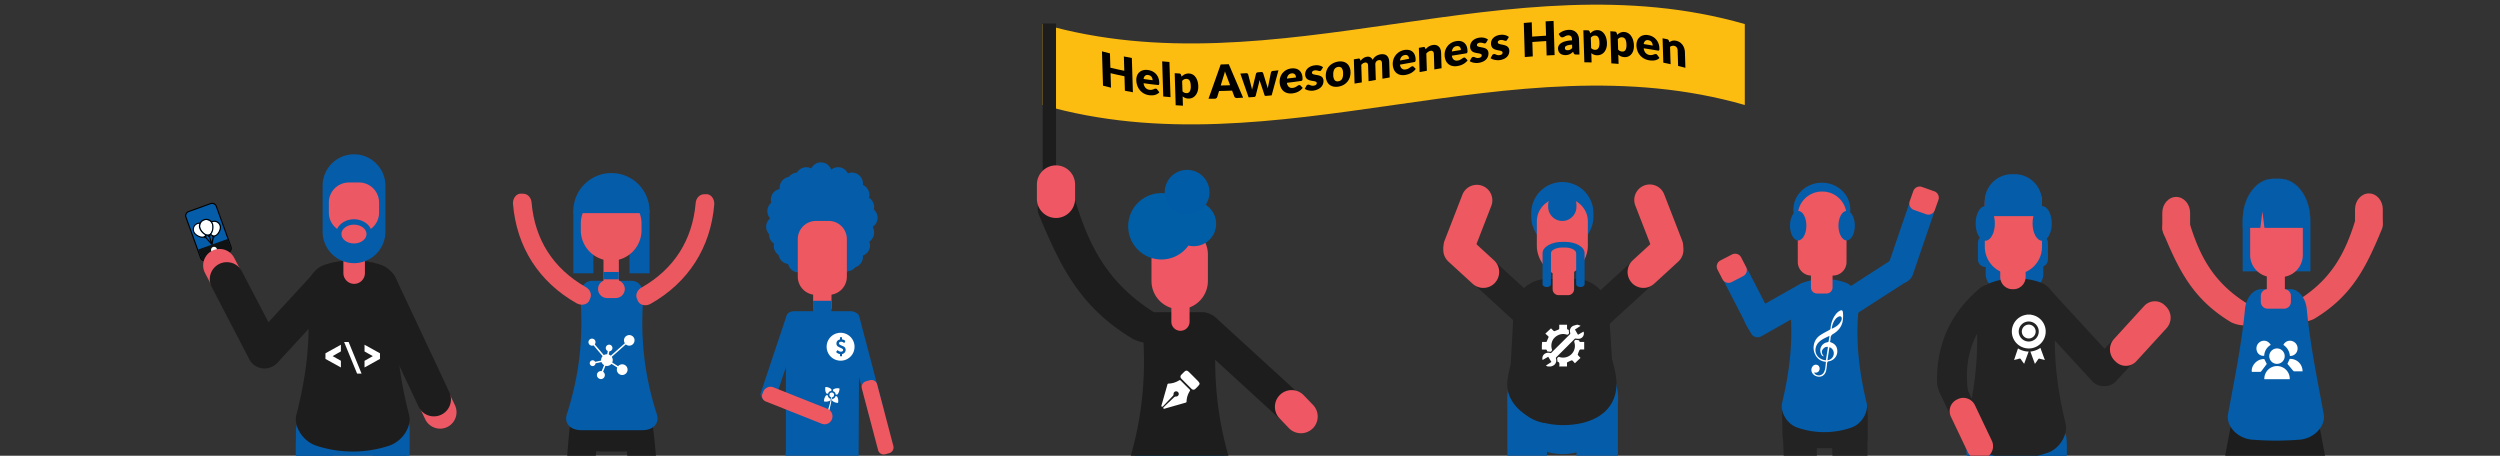 <svg id="Layer_1" data-name="Layer 1" xmlns="http://www.w3.org/2000/svg" viewBox="0 0 1920 350"><rect x="0" y="0" width="1920" height="350" fill="#333333" stroke="none"/><defs><style>.cls-1{fill:#ee5860;}.cls-2{fill:#055ca8;}.cls-3{fill:#fff;}.cls-4{fill:#ed5865;}.cls-5{fill:#1d1d1d;}.cls-6{fill:#0f1314;}.cls-7{fill:#ec5860;}.cls-8{fill:#232323;}.cls-9{fill:#ee5864;}.cls-10{fill:#fdbd10;}.cls-11{fill:#005ea6;}.cls-12{fill:#ef5764;}.cls-13{fill:#005ca7;}</style></defs><title>careers_banner_holding_flag-02</title><path class="cls-1" d="M633.45,241.16h-3.82a5.22,5.22,0,0,1-5.14-5.26V208.45a5.21,5.21,0,0,1,5.14-5.26h3.82a5.21,5.21,0,0,1,5.13,5.26V235.9a5.21,5.21,0,0,1-5.13,5.26"/><path class="cls-2" d="M659.93,246.1c0-3.89-2.81-7.08-6.26-7.08H609.82c-3.45,0-6.27,3.19-6.27,7.08V346.37L599.93,383c0,3.89,6.44,6.44,9.89,6.44h43.33c3.44,0,10.26-3.18,10.26-7.07l-4-33.17"/><path class="cls-2" d="M667.27,170.64c0,20.78-16.44,37.63-36.72,37.63s-36.73-16.85-36.73-37.63S610.26,133,630.55,133s36.72,16.85,36.72,37.63"/><path class="cls-2" d="M627.62,136.94a8.34,8.34,0,1,1-8.34-8.54,8.45,8.45,0,0,1,8.34,8.54"/><path class="cls-2" d="M615.45,144.32a8.34,8.34,0,1,1-8.34-8.54,8.45,8.45,0,0,1,8.34,8.54"/><path class="cls-2" d="M608.69,153.56a8.34,8.34,0,1,1-8.33-8.54,8.44,8.44,0,0,1,8.33,8.54"/><path class="cls-2" d="M606,162.33a8.34,8.34,0,1,1-8.34-8.54,8.44,8.44,0,0,1,8.34,8.54"/><path class="cls-2" d="M605.09,174.33a8.34,8.34,0,1,1-8.34-8.54,8.45,8.45,0,0,1,8.34,8.54"/><path class="cls-2" d="M607.34,180.34A8.34,8.34,0,1,1,599,171.8a8.44,8.44,0,0,1,8.34,8.54"/><path class="cls-2" d="M610.94,189.11a8.34,8.34,0,1,1-8.33-8.54,8.44,8.44,0,0,1,8.33,8.54"/><path class="cls-2" d="M614.55,194.65a8.34,8.34,0,1,1-8.34-8.54,8.44,8.44,0,0,1,8.34,8.54"/><path class="cls-2" d="M621.76,201.11a8.34,8.34,0,1,1-8.34-8.54,8.44,8.44,0,0,1,8.34,8.54"/><path class="cls-2" d="M634.38,205.73a8.34,8.34,0,1,1-8.34-8.54,8.44,8.44,0,0,1,8.34,8.54"/><path class="cls-2" d="M642,205.73a8.34,8.34,0,1,1-8.34-8.54,8.44,8.44,0,0,1,8.34,8.54"/><path class="cls-2" d="M651.5,205.73a8.34,8.34,0,1,1-8.34-8.54,8.44,8.44,0,0,1,8.34,8.54"/><path class="cls-2" d="M658.71,200.19a8.34,8.34,0,1,1-8.34-8.54,8.44,8.44,0,0,1,8.34,8.54"/><path class="cls-2" d="M662.76,197.42a8.34,8.34,0,1,1-8.33-8.54,8.44,8.44,0,0,1,8.33,8.54"/><path class="cls-2" d="M668.17,188.65a8.34,8.34,0,1,1-8.33-8.54,8.44,8.44,0,0,1,8.33,8.54"/><path class="cls-2" d="M671.25,177.3a8.52,8.52,0,0,1-7.1,9.65,8.38,8.38,0,0,1-9.42-7.28,8.51,8.51,0,0,1,7.1-9.64,8.38,8.38,0,0,1,9.42,7.27"/><path class="cls-2" d="M674,167.41a8.34,8.34,0,1,1-8.34-8.54,8.44,8.44,0,0,1,8.34,8.54"/><path class="cls-2" d="M671.33,159.1a8.34,8.34,0,1,1-8.34-8.54,8.44,8.44,0,0,1,8.34,8.54"/><path class="cls-2" d="M667.72,149.86a8.34,8.34,0,1,1-8.34-8.54,8.45,8.45,0,0,1,8.34,8.54"/><path class="cls-2" d="M662.76,141.09a8.34,8.34,0,1,1-8.33-8.54,8.44,8.44,0,0,1,8.33,8.54"/><path class="cls-2" d="M652,136.94a8.34,8.34,0,1,1-8.34-8.54,8.44,8.44,0,0,1,8.34,8.54"/><path class="cls-2" d="M638.88,133.24a8.34,8.34,0,1,1-8.33-8.54,8.44,8.44,0,0,1,8.33,8.54"/><path class="cls-2" d="M620.86,141.09a8.34,8.34,0,1,1-8.34-8.54,8.44,8.44,0,0,1,8.34,8.54"/><path class="cls-1" d="M636.65,226.45H626.43a14,14,0,0,1-13.74-14.07V183.74a14,14,0,0,1,13.74-14.07h10.22a13.94,13.94,0,0,1,13.73,14.07v28.64a13.94,13.94,0,0,1-13.73,14.07"/><path class="cls-2" d="M624.7,231h13.56a.27.27,0,0,1,.27.27V250a.28.28,0,0,1-.27.28H624.7a.27.27,0,0,1-.26-.28V231.27a.26.26,0,0,1,.26-.27"/><path class="cls-2" d="M675.81,320.62l-3.15.87a4.37,4.37,0,0,1-5.36-3.16l-18.94-71.9a4.51,4.51,0,0,1,3.08-5.5l3.14-.87a4.38,4.38,0,0,1,5.37,3.16l18.94,71.91a4.5,4.5,0,0,1-3.08,5.49"/><path class="cls-1" d="M665,292.85l3.19-.88a4.44,4.44,0,0,1,5.44,3.2l12.45,47.26A4.57,4.57,0,0,1,683,348l-3.18.88a4.45,4.45,0,0,1-5.45-3.21l-12.45-47.25a4.58,4.58,0,0,1,3.13-5.58"/><path class="cls-2" d="M590.15,308.28l-3.08-1.08a4.52,4.52,0,0,1-2.72-5.69l19.73-59.06a4.37,4.37,0,0,1,5.56-2.79l3.08,1.08a4.53,4.53,0,0,1,2.72,5.7l-19.73,59.05a4.37,4.37,0,0,1-5.56,2.79"/><path class="cls-3" d="M645.84,277a10.71,10.71,0,1,1,10.44-10.7A10.61,10.61,0,0,1,645.84,277m.83-16.34c0-.45,0-.88,0-1.31s-.06-.38-.37-.38h-.81c-.29,0-.36.07-.36.37s0,.77,0,1.16a.2.2,0,0,1-.19.25,3.33,3.33,0,0,0-.63.21,3,3,0,0,0-1.92,2.6,2.76,2.76,0,0,0,1.46,2.75c.62.36,1.29.63,1.94.95a8.67,8.67,0,0,1,1.21.63,1.12,1.12,0,0,1-.06,1.91,1.84,1.84,0,0,1-1.23.29,3.81,3.81,0,0,1-2.21-1c-.25-.21-.33-.2-.53.07l-.58.79c-.26.37-.26.44.07.74a5,5,0,0,0,2.45,1.21c.19,0,.23.12.22.29,0,.34,0,.68,0,1s0,.42.41.43h.71c.37,0,.42-.05.43-.43v-1.26l.36-.09a3.24,3.24,0,0,0,2.37-3.77,2.77,2.77,0,0,0-1.57-2c-.6-.31-1.24-.54-1.85-.83a6.55,6.55,0,0,1-1.23-.71,1.06,1.06,0,0,1,.12-1.76,1.93,1.93,0,0,1,1.34-.3,3.44,3.44,0,0,1,1.88.82c.22.18.34.15.48-.1l.49-.92c.2-.38.19-.43-.16-.71a4.52,4.52,0,0,0-2.24-.93"/><path class="cls-3" d="M641.72,302.91c.19,0,.39.07.58.12a.85.85,0,0,0,1-.28,6.94,6.94,0,0,0,1.44-4.39,6.28,6.28,0,0,0-4.62.61.78.78,0,0,0-.38.83c0,.21,0,.43,0,.65a2.34,2.34,0,0,1,1.43.87A2.43,2.43,0,0,1,641.72,302.91Z"/><path class="cls-3" d="M635.85,303.71a5.41,5.41,0,0,1-.58-.12.85.85,0,0,0-1,.28,6.88,6.88,0,0,0-1.44,4.39,6.2,6.2,0,0,0,4.61-.61.8.8,0,0,0,.39-.83c0-.21,0-.43,0-.64a2.42,2.42,0,0,1-1.44-.88A2.48,2.48,0,0,1,635.85,303.71Z"/><path class="cls-3" d="M643,304.7a.78.78,0,0,0-.81-.39h-.63a2.47,2.47,0,0,1-.85,1.47,2.37,2.37,0,0,1-1.56.55,3.86,3.86,0,0,1-.12.59.91.91,0,0,0,.28,1,6.51,6.51,0,0,0,4.28,1.47A6.65,6.65,0,0,0,643,304.7Z"/><path class="cls-3" d="M638.39,300.3a5.6,5.6,0,0,1,.12-.59.89.89,0,0,0-.27-1,6.51,6.51,0,0,0-4.29-1.48,6.71,6.71,0,0,0,.59,4.73.77.77,0,0,0,.81.39H636a2.4,2.4,0,0,1,.85-1.47A2.34,2.34,0,0,1,638.39,300.3Z"/><ellipse class="cls-3" cx="638.78" cy="303.31" rx="1.81" ry="1.85"/><path class="cls-3" d="M632.92,325.2l-1.28-.29c4-8.24,5.41-12.38,6.9-20.71l.52.27C637.87,312.8,636.65,317,632.92,325.2Z"/><path class="cls-1" d="M585.55,302.48l.59-1.55a6,6,0,0,1,7.76-3.5L635.53,314a6.21,6.21,0,0,1,3.41,7.95h0a6,6,0,0,1-7.76,3.5L588,308.28a4.53,4.53,0,0,1-2.49-5.8"/><path class="cls-4" d="M343.39,328h0a12.65,12.65,0,0,0,6-16.82L337.42,286a12.63,12.63,0,0,0-22.8,10.85L326.57,322a12.67,12.67,0,0,0,16.82,6"/><path class="cls-5" d="M194.93,279h0a13.11,13.11,0,0,0,18.48-.77L261,226.53a13.08,13.08,0,1,0-19.25-17.71L194.16,260.5a13.12,13.12,0,0,0,.77,18.49"/><path class="cls-2" d="M161,199.15l11.77-4.25a6.16,6.16,0,0,0,3.69-7.86l-9.4-26c-1.82-4.55-3-5.72-7.86-3.69l-14.43,5.22a3.32,3.32,0,0,0-2,4.23l10.36,28.68a6.15,6.15,0,0,0,7.86,3.69"/><path d="M155.65,200.33a3.76,3.76,0,0,1-2-2.16L142.42,167a3.78,3.78,0,0,1,.14-2.93,3.84,3.84,0,0,1,2.17-2l16.89-6.1a3.84,3.84,0,0,1,4.91,2.31l11.26,31.14a3.84,3.84,0,0,1-2.31,4.91l-16.9,6.11a3.87,3.87,0,0,1-1.3.23,3.78,3.78,0,0,1-1.63-.38m6.26-43.52-16.9,6.1a3,3,0,0,0-1.79,3.83l11.25,31.14a3,3,0,0,0,3.82,1.79l16.9-6.1a3,3,0,0,0,1.69-1.54,3,3,0,0,0,.1-2.28L165.73,158.6a3,3,0,0,0-3.82-1.79"/><path class="cls-3" d="M156,178.3a7.42,7.42,0,0,0,2,1.48l.38.14.42.16a2.88,2.88,0,0,0,1.34.06,2.32,2.32,0,0,0,1.1-.54,4.39,4.39,0,0,0,1-1.31,8,8,0,0,0,.78-2.57,8.81,8.81,0,0,0,0-2.46c-.05-.33-.13-.67-.19-1,0,0,0,0,0,0a5,5,0,0,0-.69-1.37s-.1-.08-.13-.14a3.12,3.12,0,0,0-.91-.9,4.53,4.53,0,0,0-2-.82,4.91,4.91,0,0,0-1.53,0,4.67,4.67,0,0,0-1.08.34,4.58,4.58,0,0,0-1.9,1.56,4.51,4.51,0,0,0-.83,2.15,4.44,4.44,0,0,0,0,1.36,5.47,5.47,0,0,0,.65,1.74A9.24,9.24,0,0,0,156,178.3"/><path d="M158.18,181.34l.6.35-.41.38,3.23,3.58c-.39-1.27-.79-2.53-1.2-3.81l-.66.21c0-.31,0-.61,0-.92a4.18,4.18,0,0,1-1.31-.17c-.09.12-.17.25-.26.38m-6.5-.89a8.3,8.3,0,0,0,2.15,1,5.15,5.15,0,0,0,1.87.23,2.35,2.35,0,0,0,1.42-.57c.08-.07.15-.16.23-.24s.13-.18.19-.26c-.15-.1-.3-.18-.43-.25a8.43,8.43,0,0,1-1.65-1.25,10.58,10.58,0,0,1-1.32-1.51,9,9,0,0,1-.84-1.44,6.58,6.58,0,0,1-.42-1.2,5.23,5.23,0,0,1-.11-1.93A5.12,5.12,0,0,1,153,172s0,0,0-.07l-.4,0a5.09,5.09,0,0,0-.85.23,4.6,4.6,0,0,0-1.24.73,4.22,4.22,0,0,0-1.18,1.56,4.37,4.37,0,0,0-.35,2.26,4.49,4.49,0,0,0,.32,1.18,4.31,4.31,0,0,0,.79,1.23,7.65,7.65,0,0,0,1.58,1.31m16.35-3a7.78,7.78,0,0,0,.67-2.2,4.24,4.24,0,0,0-1.79-4.07,4.13,4.13,0,0,0-2.9-.71,3.82,3.82,0,0,0-.92.21l.26.48a5,5,0,0,1,.45,1.24,8.29,8.29,0,0,1,.21,2.27,10.08,10.08,0,0,1-.59,3.22,6.75,6.75,0,0,1-1,1.8s0,.06,0,.09a3.55,3.55,0,0,0,1.13.79,2.16,2.16,0,0,0,1.6,0,4.27,4.27,0,0,0,1.65-1.22,8.2,8.2,0,0,0,1.23-1.93m-6.38,3c-.07.06-.15.1-.21.16l.53.74-.67.2c.44,1.39.87,2.79,1.31,4.16.22-1.18.44-2.35.66-3.54l-.51-.07.33-.7a4.46,4.46,0,0,1-1.33-.94s-.07,0-.11,0M156,178.3a7.37,7.37,0,0,0,2,1.48c.12.06.26.09.37.14l.42.16a3.07,3.07,0,0,0,1.35.07,2.44,2.44,0,0,0,1.1-.55,4.23,4.23,0,0,0,1-1.31,8,8,0,0,0,.78-2.57,9.21,9.21,0,0,0,0-2.46c-.05-.33-.13-.67-.19-1a0,0,0,0,1,0,0,5.68,5.68,0,0,0-.69-1.37.62.62,0,0,1-.14-.14,3.12,3.12,0,0,0-.91-.9,4.49,4.49,0,0,0-2-.82,4.91,4.91,0,0,0-1.53,0,4.67,4.67,0,0,0-1.08.34,4.58,4.58,0,0,0-1.9,1.56,4.73,4.73,0,0,0-.8,3.51,5.26,5.26,0,0,0,.66,1.74A8.44,8.44,0,0,0,156,178.3m8.79,3.38c0,.23.09.46.14.7l-.69-.09s0,.05,0,.09c-.21,1.07-.42,2.14-.61,3.23a11.93,11.93,0,0,0-.23,2.07,2.78,2.78,0,0,0,0,.58.48.48,0,0,1-.31.58.5.5,0,0,1-.6-.32.84.84,0,0,0-.11-.3,6.67,6.67,0,0,0-.79-1.1c-.84-1-1.73-2-2.62-3l-1-1.15-.27-.29-.49.44c-.1-.25-.2-.47-.3-.7,0-.05,0-.07-.09-.05a3.21,3.21,0,0,1-1,.23,5.5,5.5,0,0,1-2-.2,9.07,9.07,0,0,1-2.56-1.14,8.1,8.1,0,0,1-1.88-1.57,5.41,5.41,0,0,1-1.25-2.59,5.12,5.12,0,0,1,0-1.61,5.12,5.12,0,0,1,1.81-3.31,5.15,5.15,0,0,1,3.45-1.22.13.13,0,0,0,.12-.07,5.63,5.63,0,0,1,2.74-2.43,5.77,5.77,0,0,1,1.23-.35,5.5,5.5,0,0,1,1.94,0,5.76,5.76,0,0,1,2.11.87,5.35,5.35,0,0,1,1,.86.09.09,0,0,0,.11,0l.16-.07a5.18,5.18,0,0,1,6.69,3.27,4.75,4.75,0,0,1,.23,1.8,7.92,7.92,0,0,1-.65,2.67,8.88,8.88,0,0,1-1.15,2,5.75,5.75,0,0,1-2,1.73,3.47,3.47,0,0,1-.78.29l-.34.07"/><path class="cls-3" d="M163.09,170.7c.09.17.18.32.26.49a5.36,5.36,0,0,1,.46,1.23,9.15,9.15,0,0,1,.21,2.27,9.88,9.88,0,0,1-.61,3.22,6.23,6.23,0,0,1-1,1.8s0,.06,0,.09a3.55,3.55,0,0,0,1.13.79,2.11,2.11,0,0,0,1.6,0,4.15,4.15,0,0,0,1.65-1.21,7.81,7.81,0,0,0,1.23-1.93,8,8,0,0,0,.67-2.2,4,4,0,0,0-.06-1.5,4.12,4.12,0,0,0-1.73-2.57,4.17,4.17,0,0,0-2.89-.72,5,5,0,0,0-.93.22"/><path class="cls-3" d="M157.54,180.61l-.44-.24a8.67,8.67,0,0,1-1.64-1.25,10.43,10.43,0,0,1-1.31-1.51,9.08,9.08,0,0,1-.85-1.44,5.9,5.9,0,0,1-.42-1.2,5.38,5.38,0,0,1,.12-3l0-.06-.41,0a5.36,5.36,0,0,0-.85.23,4.71,4.71,0,0,0-1.24.73,4.36,4.36,0,0,0-1.18,1.55,4.42,4.42,0,0,0-.35,2.27,4.4,4.4,0,0,0,1.11,2.41,7.92,7.92,0,0,0,1.57,1.31,8.68,8.68,0,0,0,2.16,1,4.93,4.93,0,0,0,1.87.22,2.36,2.36,0,0,0,1.42-.56,1.84,1.84,0,0,0,.23-.25c.07-.08.12-.17.19-.26"/><path class="cls-6" d="M154.61,198.61A2.25,2.25,0,0,0,157.5,200l18.56-6.7a2.2,2.2,0,0,0,1.32-2.81l-2.54-7-22.76,8.21Z"/><path class="cls-3" d="M162.13,191.49a2.28,2.28,0,1,0,2.61-1.9,2.29,2.29,0,0,0-2.61,1.9"/><path class="cls-2" d="M298.27,318.15h9.33c3.84,0,7,4.65,7,10.33v168c0,5.69-3.15,10.33-7,10.33h-9.33c-3.85,0-7-4.64-7-10.33l-5.6-167.32c0-5.68,8.75-11,12.6-11"/><path class="cls-2" d="M243.61,320.32h-9.33c-3.85,0-7,4.65-7,10.33v168c0,5.68,3.15,10.33,7,10.33h9.33c3.84,0,7-4.65,7-10.33l5.6-167.33c0-5.68-8.75-11-12.59-11"/><path class="cls-2" d="M246.25,367.73h41.41a26.94,26.94,0,0,0,0-53.87H254.11a27,27,0,0,0-26.93,26.94v7.85a19.13,19.13,0,0,0,19.07,19.08"/><path class="cls-5" d="M286.31,206.79h0a13.12,13.12,0,0,0-6.28,17.4l41.38,88.06a13.08,13.08,0,1,0,23.68-11.12l-41.37-88.06a13.11,13.11,0,0,0-17.41-6.28"/><path class="cls-4" d="M187.34,239.7h0a12.68,12.68,0,0,0,5.36-17L179.85,198a12.62,12.62,0,0,0-22.39,11.67l12.85,24.66a12.68,12.68,0,0,0,17,5.36"/><path class="cls-5" d="M243.23,342.4a89.53,89.53,0,0,0,55.32,0c11.23-3.61,18-15.74,15.56-24-7.91-30.83-11.65-61.17-7.78-92.86,1-8.27-4.89-19.25-13.71-22.09-12.79-4.63-30.67-4.63-43.46,0-8.83,2.84-14.72,13.82-13.72,22.09,3.88,31.69.13,62-7.78,92.86-2.39,8.27,4.34,20.4,15.57,24"/><path class="cls-4" d="M272,218h0a8.28,8.28,0,0,0,8.26-8.26v-9.27a8.52,8.52,0,0,0-7.2-8.57,8.3,8.3,0,0,0-9.33,8.2v9.64A8.29,8.29,0,0,0,272,218"/><path class="cls-2" d="M271.84,202.12h0A24.18,24.18,0,0,0,296,178V143.12a24.12,24.12,0,1,0-48.23,0V178a24.18,24.18,0,0,0,24.11,24.11"/><path class="cls-4" d="M267.89,178.71h7.91a15.36,15.36,0,0,0,15.32-15.32v-7.91a15.37,15.37,0,0,0-15.32-15.33h-7.91a15.38,15.38,0,0,0-15.33,15.33v7.91a15.37,15.37,0,0,0,15.33,15.32"/><path class="cls-4" d="M260.14,179.75c0,5.13,5.24,9.29,11.71,9.29s11.7-4.16,11.7-9.29-5.24-9.3-11.7-9.3-11.71,4.16-11.71,9.3"/><path class="cls-2" d="M258.07,179.75c0-6.27,6.18-11.37,13.77-11.37s13.77,5.1,13.77,11.37-6.17,11.36-13.77,11.36-13.77-5.1-13.77-11.36m4.13,0c0,4,4.33,7.23,9.64,7.23s9.64-3.25,9.64-7.23-4.32-7.23-9.64-7.23-9.64,3.24-9.64,7.23"/><path class="cls-5" d="M209.13,281.51h0a13.11,13.11,0,0,0,5.56-17.64l-29-55.71a13.09,13.09,0,0,0-23.21,12.1l29,55.7a13.11,13.11,0,0,0,17.64,5.55"/><polygon class="cls-3" points="291.82 271.32 291.82 275.63 279.96 282.21 279.96 277.11 286.35 273.5 279.96 269.92 279.96 264.76 291.82 271.32"/><polygon class="cls-3" points="277.69 286.93 274.25 286.93 264.28 262.66 267.74 262.66 277.69 286.93"/><polygon class="cls-3" points="249.95 275.66 249.95 271.32 261.81 264.76 261.81 269.87 255.45 273.48 261.81 277.06 261.81 282.21 249.95 275.66"/><path class="cls-5" d="M461.15,301H479a22.9,22.9,0,0,1,0,45.79H461.15a22.9,22.9,0,0,1,0-45.79"/><path class="cls-5" d="M453.17,309l-7.3-1.16c-3-.47-6.08,3-6.74,7.66a523.55,523.55,0,0,0,0,139.47c.66,4.69,3.73,8.13,6.74,7.66l7.3-1.16c3-.47,4.87-4.55,4.24-9.07a503,503,0,0,1,4.31-133.17c.63-4.47-5.55-9.75-8.55-10.23"/><path class="cls-5" d="M485.54,309.05l7.27-1.28c3-.53,6.13,2.86,6.88,7.54a524.31,524.31,0,0,1,2.4,139.45c-.58,4.7-3.6,8.19-6.62,7.76l-7.31-1c-3-.43-5-4.48-4.4-9a502.61,502.61,0,0,0-6.6-133.07c-.7-4.47,5.38-9.86,8.38-10.38"/><path class="cls-2" d="M493.26,330.39H446.51c-8.88,0-13.58-5.65-11.05-12.64,9.58-29.76,12.6-58.29,10.28-89.43-.72-7,3.09-12.65,8.89-12.65h30.52c5.79,0,9.6,5.65,8.88,12.65-2.32,31.14.71,59.67,10.29,89.43,2.52,7-2.18,12.64-11.06,12.64"/><path class="cls-7" d="M453.39,228.85l-.75,1.83c-1.28,3.13-5.7,4.35-9.59,2.36-29.13-16.4-46.37-43.32-49.09-76.61-.19-4.36,2.76-7.87,6.15-7.72l2,.08c3.38.14,6,3.32,6.16,7,2.54,28.4,16.65,50.39,41.37,64.55,3.27,1.68,5.06,5.39,3.78,8.52"/><path class="cls-7" d="M489.14,229.26c.3.74.45,1.1.74,1.83,1.28,3.14,5.7,4.36,9.59,2.36,29.13-16.39,46.37-43.31,49.09-76.61.19-4.36-2.76-7.86-6.15-7.72l-2,.08c-3.38.15-6,3.32-6.16,7-2.54,28.4-16.65,50.39-41.37,64.54-3.27,1.69-5.06,5.39-3.77,8.52"/><path class="cls-7" d="M469.37,187.82h0a5.91,5.91,0,0,1,5.91,5.9v21.56a5.91,5.91,0,1,1-11.81,0V193.72a5.9,5.9,0,0,1,5.9-5.9"/><rect class="cls-2" x="440.31" y="161.63" width="15.4" height="48.26"/><rect class="cls-2" x="483.44" y="161.63" width="15.4" height="48.26"/><path class="cls-7" d="M469.37,200.2h0a23.37,23.37,0,0,1-23.31-23.3v-5.14a23.31,23.31,0,0,1,46.62,0v5.14a23.37,23.37,0,0,1-23.31,23.3"/><path class="cls-2" d="M498.84,161.63a29.27,29.27,0,0,0-58.53,0c0,.69,0,1.37.08,2.05h58.37c.05-.68.08-1.36.08-2.05"/><rect class="cls-2" x="463.41" y="208.87" width="11.81" height="5.65"/><path class="cls-7" d="M472.91,228.89h-6.67a6.93,6.93,0,0,1,0-13.86h6.67a6.93,6.93,0,0,1,0,13.86"/><path class="cls-3" d="M487.2,260.29a4,4,0,0,0-3.19-2.88l-.18-.06h-1.05c-.27.07-.55.13-.81.22a4,4,0,0,0-2.18,5.85,2.19,2.19,0,0,0,.11.2l-10.76,9.51-1.61-.9c.12-.72.25-1.48.4-2.24,0-.08.15-.18.24-.19a2.56,2.56,0,1,0-2.81-3.29,2.5,2.5,0,0,0,1.12,2.93.43.43,0,0,1,.24.55c-.14.69-.25,1.38-.37,2a11.07,11.07,0,0,0-1.36.21,13.51,13.51,0,0,0-1.29.5c-2.29-2.7-4.61-5.45-6.88-8.15a9.18,9.18,0,0,0,.48-1.28,2.67,2.67,0,0,0-2.08-3.14,2.71,2.71,0,0,0-3.22,2.11,1.27,1.27,0,0,1-.06.18v.72l.09.3a2.71,2.71,0,0,0,3.57,1.87l.23-.08c2.33,2.75,4.65,5.51,7,8.28a4.65,4.65,0,0,0-1.16,3.38l-1.71.38-2.61.57a.3.3,0,0,1-.38-.14,2.17,2.17,0,0,0-2.58-.86,2.22,2.22,0,0,0,.37,4.27,2.2,2.2,0,0,0,2.55-1.79c0-.2.1-.29.29-.33l4.33-.93a4.6,4.6,0,0,0,2,2.36c0,.09-.05.17-.08.25-.55,1.36-1.11,2.72-1.65,4.08-.09.22-.18.29-.42.27a3,3,0,0,0-3.34,3.12,3.1,3.1,0,0,0,2.35,2.88l.2.08h1l0,0a3,3,0,0,0,2.44-2.32,3,3,0,0,0-1.12-3.14.38.38,0,0,1-.05-.35c.33-.87.69-1.74,1-2.6.24-.59.48-1.17.71-1.75a4.63,4.63,0,0,0,4.59-1.46h.06c1.43.9,2.87,1.79,4.29,2.7a.32.32,0,0,1,.06.32,4.12,4.12,0,1,0,8,1.41,4.1,4.1,0,0,0-7-2.92,2.1,2.1,0,0,0-.22.3l-4.37-2.74c-.17-.1-.16-.2-.1-.37a4.26,4.26,0,0,0,.28-2.18,5,5,0,0,0-.72-1.95l10.79-9.55.24.17a4,4,0,0,0,6.27-2.16c.07-.21.12-.43.17-.65V261C487.31,260.73,487.27,260.51,487.2,260.29Z"/><path class="cls-2" d="M1557.62,222.12h-.93A11.68,11.68,0,0,1,1545,210.47V203a11.68,11.68,0,0,1,11.65-11.64h.93A11.68,11.68,0,0,1,1569.26,203v7.43a11.68,11.68,0,0,1-11.64,11.65"/><path class="cls-2" d="M1525.18,205h-.45a5.7,5.7,0,0,1-5.68-5.68V186.45a5.7,5.7,0,0,1,5.68-5.68h.45a5.7,5.7,0,0,1,5.69,5.68v12.86a5.7,5.7,0,0,1-5.69,5.68"/><path class="cls-2" d="M1537.53,222.12h-.93A11.68,11.68,0,0,1,1525,210.47V203a11.68,11.68,0,0,1,11.64-11.64h.93A11.68,11.68,0,0,1,1549.18,203v7.43a11.68,11.68,0,0,1-11.65,11.65"/><path class="cls-2" d="M1546.4,218.57h-.93a11.68,11.68,0,0,1-11.65-11.64V199.5a11.69,11.69,0,0,1,11.65-11.65h.93A11.69,11.69,0,0,1,1558,199.5v7.43a11.68,11.68,0,0,1-11.64,11.64"/><path class="cls-2" d="M1567.13,205h-.45a5.7,5.7,0,0,1-5.68-5.68V186.45a5.69,5.69,0,0,1,5.68-5.68h.45a5.7,5.7,0,0,1,5.68,5.68v12.86a5.7,5.7,0,0,1-5.68,5.68"/><path class="cls-1" d="M1547.14,210.67h-1.69a21.18,21.18,0,0,1-21.12-21.12V156.08A21.18,21.18,0,0,1,1545.45,135h1.69a21.18,21.18,0,0,1,21.12,21.12v33.47a21.18,21.18,0,0,1-21.12,21.12"/><path class="cls-2" d="M1568.26,166V154.76a21,21,0,0,0-21-21h-2a21,21,0,0,0-21,21V166q.32,0,.63,0Z"/><path class="cls-2" d="M1532.05,171.61c0,7.34-3.31,13.29-7.39,13.29s-7.38-6-7.38-13.29,3.3-13.29,7.38-13.29,7.39,6,7.39,13.29"/><path class="cls-2" d="M1575.76,171.61c0,7.34-3.3,13.29-7.38,13.29s-7.38-6-7.38-13.29,3.3-13.29,7.38-13.29,7.38,6,7.38,13.29"/><path class="cls-2" d="M1572.29,328.67h8.5c3.5,0,6.37,4.24,6.37,9.41v153c0,5.17-2.87,9.4-6.37,9.4h-8.5c-3.51,0-6.37-4.23-6.37-9.4l-5.1-152.41c0-5.18,8-10,11.47-10"/><path class="cls-2" d="M1521.48,328.67h8.5c3.51,0,6.37,4.24,6.37,9.41v153c0,5.17-2.86,9.4-6.37,9.4h-8.5c-3.5,0-6.37-4.23-6.37-9.4L1510,338.71c0-5.18,8-10,11.47-10"/><path class="cls-2" d="M1571.86,366.3h-39.61a21.67,21.67,0,0,1-21.61-21.6V343a21.67,21.67,0,0,1,21.61-21.6h33.31a21.66,21.66,0,0,1,21.6,21.6v8a15.34,15.34,0,0,1-15.3,15.3"/><path class="cls-8" d="M1572.6,347.71a73.88,73.88,0,0,1-48.64,0c-9.88-3.4-15.8-14.81-13.7-22.58,7-29,10.25-57.5,6.85-87.29-.89-7.77,4.29-18.09,12.06-20.76,11.25-4.36,27-4.36,38.22,0,7.76,2.67,12.95,13,12.06,20.76-3.4,29.79-.11,58.31,6.85,87.29,2.1,7.77-3.82,19.18-13.7,22.58"/><path class="cls-8" d="M1623.76,292.86l-.67.62a11.5,11.5,0,0,1-16.2-.67l-50.73-55.13a11.51,11.51,0,0,1,.67-16.2l.68-.62a11.5,11.5,0,0,1,16.19.68l50.73,55.13a11.49,11.49,0,0,1-.67,16.19"/><path class="cls-8" d="M1609.11,293.58l-.66-.6a11.21,11.21,0,0,1-.71-15.84l39.17-42.26c4.19-4.55,10.73-4.54,15.3-.38l.67.6a11.2,11.2,0,0,1,.7,15.84L1625,292.88a11.34,11.34,0,0,1-15.92.7"/><path class="cls-1" d="M1546.3,222.12h-.74a9.4,9.4,0,0,1-9.38-9.37v-9a9.41,9.41,0,0,1,9.38-9.38h.74a9.41,9.41,0,0,1,9.38,9.38v9a9.4,9.4,0,0,1-9.38,9.37"/><path class="cls-8" d="M1502.72,312.37h0c7,1.13,10-5.93,8.65-11.74-3.3-25.32,3.61-46.36,22.19-64,4.37-3.76,5.52-9.47,2.65-14-3.49-5.36-10.7-5.24-15.4-1.56-23,19.26-34.09,43.87-33.13,73.87,1,7.59,6.85,16.29,15,17.45"/><path class="cls-8" d="M1495.44,289.2l-.71.33a9.79,9.79,0,0,0-4.61,13l21.3,44.72a9.79,9.79,0,0,0,13,4.61l.7-.33a9.8,9.8,0,0,0,4.62-13l-21.31-44.72a9.79,9.79,0,0,0-13-4.61"/><path class="cls-1" d="M1503.62,306.52l-.71.34a9.86,9.86,0,0,0-4.65,13.1l13,27.31a9.86,9.86,0,0,0,13.11,4.64l.71-.33a9.88,9.88,0,0,0,4.65-13.11l-13-27.3a9.86,9.86,0,0,0-13.11-4.65"/><path class="cls-1" d="M1663.42,235.33l-.66-.65a11,11,0,0,0-15.91.15l-23.44,25.63a12.06,12.06,0,0,0,.66,16.52l.67.65a11,11,0,0,0,15.91-.15l23.44-25.63a12.06,12.06,0,0,0-.67-16.52"/><path class="cls-3" d="M1559.41,241.61c.71.16,1.44.29,2.15.48a13,13,0,1,1-5.23-.35,2,2,0,0,0,.41-.13Zm6.35,13a7.69,7.69,0,1,0-7.7,7.68,7.69,7.69,0,0,0,7.7-7.68"/><path class="cls-3" d="M1567,267.1l3.45,9.39c-1.44-.37-2.75-.67-4-1a.84.84,0,0,0-1.09.39c-.79,1.18-1.63,2.31-2.54,3.59-1.19-3.22-2.33-6.3-3.5-9.48a16,16,0,0,0,7.73-2.86"/><path class="cls-3" d="M1558,270c-1.16,3.16-2.29,6.21-3.47,9.42l-.87-1.18-.9-1.25c-.41-.55-.74-1.37-1.28-1.56s-1.3.23-2,.39l-2.67.66c1-3,2-5.91,3-8.9A15.78,15.78,0,0,0,1558,270"/><path class="cls-3" d="M1563.4,254.66a5.32,5.32,0,1,1-5.27-5.36,5.34,5.34,0,0,1,5.27,5.36"/><path class="cls-7" d="M1671.3,185h0c-5.86,0-10.76-2.47-10.66-12.14v-9.5c0-6.67,4.8-12.13,10.66-12.13S1682,156.73,1682,163.4v9.5c0,6.68-4.8,12.14-10.67,12.14"/><path class="cls-7" d="M1736.65,243.08c-.09-3.55-4.05-6.22-7.39-7.85-28.91-16.8-40-37.91-48.45-66.54a6.88,6.88,0,0,0-4-4.36,10.34,10.34,0,0,0-8.64.74l-1.61.86c-4.85,2.63-7.13,8.26-5.19,12.78,12.14,29.25,23,51.3,52.13,68.79l.19.1a25.41,25.41,0,0,0,10.92,2.35,17,17,0,0,0,7.71-1.54l1.45-.79A4.93,4.93,0,0,0,1736.65,243.08Z"/><path class="cls-7" d="M1819.36,182.32h0c5.86,0,10.65-5.48,10.63-12.16l0-9.5c0-6.67-4.82-12.12-10.68-12.11s-10.65,5.48-10.64,12.16l0,9.5c0,6.67,4.82,12.12,10.69,12.11"/><path class="cls-7" d="M1754.13,240.5c.08-3.55,4-6.23,7.38-7.87,28.87-16.85,39.89-38,48.31-66.64a6.84,6.84,0,0,1,4-4.36,10.3,10.3,0,0,1,8.64.72l1.61.85c4.86,2.63,7.15,8.25,5.22,12.77-12.08,29.28-22.88,51.36-52,68.9l-.18.11a25.57,25.57,0,0,1-10.92,2.37,17.11,17.11,0,0,1-7.71-1.53l-1.46-.78A5,5,0,0,1,1754.13,240.5Z"/><path class="cls-5" d="M1766.84,306.4h-39.12a13.24,13.24,0,0,0-12.51,10.32q-11.6,61.41-23.18,122.81c-1.07,5.67,7.08,10.32,18.11,10.32h74.27c11,0,19.18-4.65,18.11-10.32q-11.6-61.41-23.17-122.81a13.24,13.24,0,0,0-12.51-10.32"/><rect class="cls-2" x="1722.56" y="174.93" width="51.64" height="33.26"/><path class="cls-2" d="M1774.34,208.34h-51.92V174.78h51.92Zm-51.63-.29h51.35v-33h-51.35Z"/><path class="cls-9" d="M1751.63,212.81h-6.58a17,17,0,0,1-16.94-16.94V160a17,17,0,0,1,16.94-16.94h6.58A17,17,0,0,1,1768.57,160v35.85a17,17,0,0,1-16.94,16.94"/><path class="cls-2" d="M1774.2,174.93v-6.08c0-17.3-10.47-31.46-23.27-31.46h-5.17c-12.8,0-23.27,14.16-23.27,31.46v6.08Z"/><path class="cls-2" d="M1774.34,175.07h-52v-6.22c0-17.42,10.51-31.6,23.42-31.6h5.17c12.91,0,23.41,14.18,23.41,31.6Zm-51.71-.29h51.43v-5.93c0-17.27-10.38-31.31-23.13-31.31h-5.17c-12.75,0-23.13,14-23.13,31.31Z"/><path class="cls-2" d="M1766.76,337.62a234,234,0,0,1-37.81,0c-11.26-1.35-19.36-10.83-17.85-19.41,4.94-26.75,10.4-53.18,13-80.28.63-8.69,6-15.87,12.65-15.87H1759c6.63,0,12,7.18,12.64,15.87,2.61,27.1,8.06,53.53,13,80.28,1.51,8.58-6.59,18.06-17.85,19.41"/><polygon class="cls-9" points="1737.52 162.38 1735.11 181.69 1739.93 181.69 1737.52 162.38"/><rect class="cls-9" x="1740.92" y="201.26" width="13.86" height="23.11"/><path class="cls-9" d="M1754.19,237.08h-12.67a5.24,5.24,0,0,1-5.22-5.22v-4.59a5.23,5.23,0,0,1,5.22-5.21h12.67a5.23,5.23,0,0,1,5.22,5.21v4.59a5.24,5.24,0,0,1-5.22,5.22"/><path class="cls-3" d="M1739,291.21a9.77,9.77,0,1,1,19.53,0Z"/><path class="cls-3" d="M1748.66,267.59a5.93,5.93,0,1,1-5.87,5.92,6,6,0,0,1,5.87-5.92"/><path class="cls-3" d="M1743.9,264.9a10.06,10.06,0,0,0-5,8.33,5.21,5.21,0,0,1-5.65-3.71,6,6,0,0,1,3.14-7.33c2.83-1.25,5.8-.24,7.55,2.71"/><path class="cls-3" d="M1758.64,273.35a11,11,0,0,0-5-8.45,5.5,5.5,0,0,1,6.83-2.92,5.87,5.87,0,0,1,4,6.64,5.56,5.56,0,0,1-5.81,4.73"/><path class="cls-3" d="M1739,275.8l1.88,3.72c-1.44,1.92-2.84,3.82-4.29,5.69a1.33,1.33,0,0,1-.91.38c-2.1,0-4.19,0-6.27,0-.76-4.17,3.54-10.11,9.59-9.81"/><path class="cls-3" d="M1756.75,279.42l1.74-3.79a9.43,9.43,0,0,1,9.87,9.53c-2.18,0-4.36,0-6.54,0-.31,0-.65-.4-.89-.69-1.37-1.62-2.72-3.26-4.18-5"/><path class="cls-2" d="M1172.86,293h0c8.35,0,15.19,8.65,15.19,19.23V407c0,10.58-6.84,19.23-15.19,19.23s-15.2-8.65-15.2-19.23V312.24c0-10.58,6.84-19.23,15.2-19.23"/><path class="cls-2" d="M1226.63,295.67h0c8.75,0,15.91,8.64,15.91,19.2v97c0,10.56-7.16,19.2-15.91,19.2s-15.91-8.64-15.91-19.2v-97c0-10.56,7.16-19.2,15.91-19.2"/><path class="cls-2" d="M1200.14,263.57h0a42.59,42.59,0,1,1-42.6,42.59,42.71,42.71,0,0,1,42.6-42.59"/><path class="cls-8" d="M1188.37,324.88h0c-14.33,0-29-15.2-29-29.21l3.06-56.11c0-14,11.61-25.37,25.94-25.37h21.35c14.33,0,25.94,11.36,25.94,25.37l3.13,47.85c.47,35.91-24.3,37.47-50.42,37.47"/><path class="cls-8" d="M1241.52,294.5c0,21.43-17.86,32-41.38,32s-42.6-14-42.6-31.2,19.34-64.3,42.87-64.3,41.11,46.26,41.11,63.49"/><path class="cls-8" d="M1115.36,187h0a11.94,11.94,0,0,0,.74,16.81l54.49,49.84a11.89,11.89,0,0,0,16.05-17.55l-54.48-49.85a11.94,11.94,0,0,0-16.8.75"/><path class="cls-1" d="M1116.21,200.19h0a12,12,0,0,0,15.4-6.78l13.81-35.54a11.9,11.9,0,0,0-22.18-8.61l-13.8,35.53a11.94,11.94,0,0,0,6.77,15.4"/><path class="cls-1" d="M1148.18,217.13h0a12.21,12.21,0,0,0-.76-17.2l-18.56-17a12.17,12.17,0,1,0-16.43,18l18.55,17a12.21,12.21,0,0,0,17.2-.76"/><path class="cls-8" d="M1286,187h0a11.94,11.94,0,0,1-.75,16.81l-54.48,49.84a11.89,11.89,0,1,1-16.06-17.55l54.48-49.85A12,12,0,0,1,1286,187"/><path class="cls-1" d="M1285.13,200.19h0a11.94,11.94,0,0,1-15.39-6.78l-13.81-35.54a11.89,11.89,0,1,1,22.17-8.61l13.81,35.53a11.93,11.93,0,0,1-6.78,15.4"/><path class="cls-1" d="M1253.16,217.13h0a12.21,12.21,0,0,1,.77-17.2l18.55-17a12.17,12.17,0,1,1,16.43,18l-18.55,17a12.21,12.21,0,0,1-17.2-.76"/><path class="cls-3" d="M1213.6,262.64a.78.78,0,0,1-.53-.38,5.28,5.28,0,0,1-.33-.9c-.85-.13-1.63-.26-2.41-.36s-1.51,1.07-1.28,1.73a9,9,0,0,1-6.42,11.64,9.35,9.35,0,0,1-5.16-.22.77.77,0,0,0-.69.1c-.33.41-1,.59-.88,1.34s.18,1.39.28,2.25c1.48.25,1.49,1.3,1.43,2.48a2.81,2.81,0,0,1-.16,1.15h6c0-1,0-1.94,0-2.89,0-.14.21-.33.36-.4,1-.49,2.07-1,3.13-1.41a.84.84,0,0,1,.75.2c.66.67,1.27,1.4,1.84,2,1.55-1.48,2.9-2.78,4.31-4.11-.66-.69-1.3-1.31-1.87-2a1,1,0,0,1-.2-.82c.38-1.08.8-2.14,1.28-3.18a1,1,0,0,1,.69-.46c1,0,2,0,2.92,0V262.6c-1,0-2,.06-3.06,0"/><path class="cls-3" d="M1189.05,274l2.44,4c-1.41.92-2.78,1.8-4.25,2.77l1.37.67h2.57c.31-.11.62-.21.92-.33a4.45,4.45,0,0,0,2.88-5.65,1.06,1.06,0,0,1,.31-1.17q7-6.94,13.93-13.92a1.24,1.24,0,0,1,1.25-.33,9.41,9.41,0,0,0,2.8.08,4.14,4.14,0,0,0,2.9-5.45l-2.12,1.19-2.15,1.23-2.34-4,4.2-2.75,0-.24-2.08-.71h-.45a23.63,23.63,0,0,0-2.37.64,4.28,4.28,0,0,0-2.93,5.56,1.17,1.17,0,0,1-.38,1.3q-7,6.94-14,13.92a.89.89,0,0,1-1,.33c-3.24-1-6.8,1.35-5.86,5.34l4.36-2.5"/><path class="cls-3" d="M1197.49,249.42h6c0,.7,0,1.39,0,2.09,0,1.37,0,1.37,1.3,1.84,0,0,.07.06,0,0,.06.67.07,1.29.18,1.9a1.44,1.44,0,0,1-1.84,1.7c-4.8-1.62-9.46,1.61-10.81,4.63a9.42,9.42,0,0,0-.38,6.92c.18.59-.72,1.73-1.33,1.66-.79-.09-1.57-.2-2.38-.31a2.27,2.27,0,0,1-.16-.46c-.1-.74-.5-1-1.23-.92-.89.05-1.79,0-2.69-.07v-3.29c.07-.81.14-1.62.21-2.51,1,0,1.91,0,2.85,0a.68.68,0,0,0,.77-.52,25.8,25.8,0,0,1,1.08-2.54,1.09,1.09,0,0,0-.3-1.59c-.66-.51-1.25-1.12-1.93-1.73l4.35-4.06c.7.69,1.31,1.35,2,1.94a1,1,0,0,0,.81.19c1-.38,2.09-.81,3.11-1.28a.85.85,0,0,0,.41-.65c0-1,0-2,0-3"/><path class="cls-1" d="M1204.3,226.68H1197a4.59,4.59,0,0,1-4.58-4.58V203.78a4.59,4.59,0,0,1,4.58-4.58h7.32a4.59,4.59,0,0,1,4.58,4.58V222.1a4.59,4.59,0,0,1-4.58,4.58"/><path class="cls-2" d="M1199.86,190.32h0A23.94,23.94,0,0,1,1176,166.45v-3.26a23.88,23.88,0,0,1,47.75,0v3.26a24,24,0,0,1-23.88,23.87"/><path class="cls-1" d="M1200.74,211.48H1199c-10.29,0-18.71-12.46-18.71-22.3V169.87c0-9.84,8.42-17.89,18.71-17.89h1.75c10.29,0,18.71,8.05,18.71,17.89v19.31c0,9.84-8.42,22.3-18.71,22.3"/><path class="cls-2" d="M1199.86,169.7h0A10.89,10.89,0,0,1,1189,158.85v-1.63a10.86,10.86,0,0,1,21.71,0v1.63a10.89,10.89,0,0,1-10.86,10.85"/><path class="cls-2" d="M1213.73,220.46c-1.78,0-3.23-1-3.23-2.17V194.42c0-2.36-4-4.34-8.68-4.34h-2c-4.7,0-8.68,2-8.68,4.34v23.87c0,1.2-1.45,2.17-3.23,2.17s-3.22-1-3.22-2.17V194.42c0-4.79,6.79-8.68,15.13-8.68h2c8.35,0,15.14,3.89,15.14,8.68v23.87c0,1.2-1.45,2.17-3.23,2.17"/><ellipse class="cls-2" cx="1399.19" cy="160.89" rx="21.85" ry="20.59"/><path class="cls-1" d="M1407.73,211.63h-16.62a10.43,10.43,0,0,1-10.41-10.4V165.55a18.49,18.49,0,0,1,18.43-18.43h.58a18.49,18.49,0,0,1,18.43,18.43v35.68a10.43,10.43,0,0,1-10.41,10.4"/><path class="cls-2" d="M1387.28,173.31c0,6.26-2.82,11.33-6.29,11.33s-6.29-5.07-6.29-11.33S1377.51,162,1381,162s6.29,5.07,6.29,11.32"/><path class="cls-2" d="M1424.53,173.31c0,6.26-2.82,11.33-6.29,11.33s-6.3-5.07-6.3-11.33,2.82-11.32,6.3-11.32,6.29,5.07,6.29,11.32"/><path class="cls-8" d="M1418.24,306.55h9.14c3.77,0,6.86,3.75,6.86,8.33V450.27c0,4.57-3.09,8.32-6.86,8.32h-9.14c-3.77,0-6.85-3.75-6.85-8.32l-5.49-134.84c0-4.58,8.57-8.88,12.34-8.88"/><path class="cls-8" d="M1380.19,305.06h8.65c3.57,0,6.49,3.78,6.49,8.4V450.19c0,4.62-2.92,8.4-6.49,8.4h-8.65c-3.57,0-6.49-3.78-6.49-8.4L1368.51,314c0-4.62,8.11-9,11.68-9"/><path class="cls-8" d="M1427.72,344.23h-49.47A9.24,9.24,0,0,1,1369,335V320.31a9.24,9.24,0,0,1,9.21-9.21H1425a9.24,9.24,0,0,1,9.21,9.21v17.4a6.54,6.54,0,0,1-6.52,6.52"/><path class="cls-2" d="M1421.83,328.38a62.94,62.94,0,0,1-41.45,0c-8.41-2.88-13.46-12.61-11.66-19.23,5.93-24.69,8.73-49,5.83-74.37-.75-6.62,3.66-15.42,10.28-17.69,9.58-3.71,23-3.71,32.56,0,6.62,2.27,11,11.07,10.28,17.69-2.9,25.38-.1,49.68,5.83,74.37,1.8,6.62-3.25,16.35-11.67,19.23"/><path class="cls-2" d="M1460.74,201.05l4.89,7.58a5.66,5.66,0,0,1-1.69,7.8l-40.21,25.9a5.66,5.66,0,0,1-7.8-1.69l-4.89-7.58a5.66,5.66,0,0,1,1.69-7.8l40.21-25.9a5.66,5.66,0,0,1,7.8,1.69"/><path class="cls-2" d="M1456.21,217.1h0a10.19,10.19,0,0,1-6.32-12.89l15.79-46.12a10.15,10.15,0,1,1,19.21,6.58l-15.78,46.11a10.18,10.18,0,0,1-12.9,6.32"/><path class="cls-1" d="M1479.28,164.56l-9.47-3.37a5.21,5.21,0,0,1-3.16-6.64l2.78-7.83a5.21,5.21,0,0,1,6.64-3.16l9.47,3.37a5.2,5.2,0,0,1,3.16,6.64l-2.78,7.83a5.23,5.23,0,0,1-6.64,3.16"/><path class="cls-2" d="M1340.46,248.3l4.43,7.86a5.67,5.67,0,0,0,7.69,2.14l40.23-22.72a5.65,5.65,0,0,0,2.14-7.69l-4.43-7.85a5.65,5.65,0,0,0-7.69-2.14l-40.23,22.72a5.64,5.64,0,0,0-2.14,7.68"/><path class="cls-2" d="M1356,256h0a10.19,10.19,0,0,0,4.37-13.68l-17.93-34.79a10.15,10.15,0,0,0-18.05,9.31l17.93,34.79A10.19,10.19,0,0,0,1356,256"/><path class="cls-1" d="M1329.84,216.66l8.93-4.6a5.22,5.22,0,0,0,2.24-7l-3.81-7.39a5.21,5.21,0,0,0-7-2.24l-8.93,4.6a5.22,5.22,0,0,0-2.24,7l3.8,7.39a5.22,5.22,0,0,0,7,2.24"/><path class="cls-1" d="M1402.8,225.41h-7.38a4.63,4.63,0,0,1-4.62-4.62V202.34a4.63,4.63,0,0,1,4.62-4.61h7.38a4.62,4.62,0,0,1,4.61,4.61v18.45a4.63,4.63,0,0,1-4.61,4.62"/><rect class="cls-2" x="1396.15" y="261.56" width="8.73" height="4.85"/><rect class="cls-2" x="1396.15" y="267.38" width="8.73" height="1.94"/><g id="_2T7uL7" data-name="2T7uL7"><path class="cls-3" d="M1393.28,286.32a6.49,6.49,0,0,0,1,1.16,4.39,4.39,0,0,0,6.28-1.22,10,10,0,0,0,1.17-3.22c.31-1.65.38-3.35.56-5.1a3.42,3.42,0,0,0-.55-.14c-6.16-.58-9.88-6.95-8.69-13a11.24,11.24,0,0,1,4.93-7.4c2.17-1.44,4.51-2.64,6.81-3.87a1.82,1.82,0,0,0,1.12-1.66,19.68,19.68,0,0,1,4.06-10.63,9.91,9.91,0,0,1,2.74-2.42c1.68-1,2.56-.57,2.69,1.37a27.62,27.62,0,0,1-.18,6.3c-.77,4.5-3.54,7.71-7.34,10a3.48,3.48,0,0,0-2,3.25,19,19,0,0,1-.42,2.86,5.15,5.15,0,0,0,.57.29c3.11,1.06,4.8,3.15,5,6.21a7.67,7.67,0,0,1-4.2,7.61,6.16,6.16,0,0,1-2.06.71c-1.24.09-1.48.83-1.59,1.83a47.79,47.79,0,0,1-.71,5.37c-.9,3.95-4.3,5.67-7.94,4.16-3.19-1.33-4.38-4.89-2.46-7.36a3.06,3.06,0,0,1,4.48-.63,3.29,3.29,0,0,1,0,4.58,2.88,2.88,0,0,1-3,.65Zm9-9.63c.5-3.23,1-6.38,1.48-9.53,0-.22,0-.45,0-.76a3.85,3.85,0,0,0-3.25,1.19c-2.1,2-1.45,4.06.25,6.1a2.66,2.66,0,0,1-2.15-1.75,6.35,6.35,0,0,1,4.71-9.07c.36-.06.95-.27,1-.5.3-1.36.47-2.75.73-4.42-2.93,1.43-5.63,2.47-7.78,4.47a8.84,8.84,0,0,0-3,6C1394.08,272.86,1397.6,276.42,1402.33,276.69Zm4.46-24.21c3.41-1.37,6-3.31,7.44-6.47a3.43,3.43,0,0,0,.27-1.35c0-1.34-.85-2.09-2.07-1.6a6.62,6.62,0,0,0-2.43,1.64A13.72,13.72,0,0,0,1406.79,252.48Zm-1.72,14.19-1.55,10a5.32,5.32,0,0,0,4.83-4.63A4.91,4.91,0,0,0,1405.07,266.67Z"/></g><path class="cls-10" d="M1340,80.64c-179.42-51.59-359.82,51.59-539.24,0V18.48c179.42,51.59,359.82-51.59,539.24,0Z"/><rect class="cls-5" x="800.78" y="18.04" width="10.24" height="122"/><path class="cls-5" d="M916.33,244.43h0a12.14,12.14,0,0,1,17.1-.76l73,66.79a12.1,12.1,0,1,1-16.34,17.86l-73-66.78a12.15,12.15,0,0,1-.76-17.11"/><path class="cls-11" d="M890.35,339.44h31.21a22.7,22.7,0,0,1,22.63,22.62v8.27A22.7,22.7,0,0,1,921.56,393H890.35a22.69,22.69,0,0,1-22.62-22.63v-8.27a22.69,22.69,0,0,1,22.62-22.62"/><path class="cls-5" d="M896.4,257.17l-2,1.08c-4.7,2.52-15.5,2.23-22.3-1.17-38.94-23.37-53.82-52.91-70.68-93.52-1.85-4.31.4-10.13,5.49-12.88l2.19-1.19c5.16-2.74,10.82-1.49,12.13,2.77,12.75,43.08,29.2,71.39,69,94.47,7.2,3.47,10.76,7.94,6.17,10.44"/><path class="cls-5" d="M885.53,263.75a35.38,35.38,0,0,1-15.14-3.25l-.25-.14c-40.39-24.24-55.42-54.8-72.25-95.33-2.69-6.27.47-14.07,7.19-17.71l2.23-1.2a14.29,14.29,0,0,1,12-1,9.49,9.49,0,0,1,5.6,6C836.63,190.81,852,220.07,892,243.35c4.64,2.26,10.13,6,10.25,10.88,0,1.5-.44,4.33-4,6.3l-2,1.09c-2.69,1.43-6.55,2.13-10.68,2.13m-11.59-10c5.77,2.82,15.2,3,18.66,1.16l1.63-.88a17.87,17.87,0,0,0-5.66-3.83l-.26-.14c-42.35-24.56-58.47-55.2-70.75-96.69a1.83,1.83,0,0,0-1.19-1.17,6.67,6.67,0,0,0-5.47.7L808.73,154c-3.51,1.9-4.8,5.68-3.8,8,16.26,39.17,30.73,68.65,69,91.67"/><path class="cls-12" d="M811,167.41h0a14.69,14.69,0,0,1-14.65-14.65V141.29a14.66,14.66,0,0,1,29.31,0v11.47A14.7,14.7,0,0,1,811,167.41"/><path class="cls-12" d="M1008,329.18h0a12.88,12.88,0,0,1-18.17-.4l-6.95-7.26a12.85,12.85,0,1,1,18.56-17.77l7,7.27a12.89,12.89,0,0,1-.4,18.16"/><path class="cls-5" d="M933.28,373.84H878.64c-10.38,0-15.88-6.6-12.93-14.78,11.2-34.78,14.74-68.13,12-104.53-.84-8.18,3.61-14.78,10.39-14.78h35.67c6.78,0,11.23,6.6,10.39,14.78-2.71,36.4.83,69.75,12,104.53,2.95,8.18-2.54,14.78-12.92,14.78"/><path class="cls-12" d="M906.59,254.06h0a7,7,0,0,1-7-7V236.86a7,7,0,1,1,14,0v10.19a7,7,0,0,1-7,7"/><path class="cls-12" d="M906,237.5h0a21.72,21.72,0,0,1-21.66-21.67V195.45a21.66,21.66,0,1,1,43.32,0v20.38A21.73,21.73,0,0,1,906,237.5"/><path class="cls-3" d="M891.94,311.61c.69-2.35,1.38-4.69,2-7,.89-3.08,1.76-6.16,2.63-9.24a.88.88,0,0,1,.94-.78,15.87,15.87,0,0,0,7.92-2.41,1,1,0,0,1,1.42.17q3.33,3.39,6.71,6.72a.92.92,0,0,1,.17,1.31,15.82,15.82,0,0,0-2.45,8c0,.54-.32.75-.78.88l-14.66,4.18-1.61.5h-.39c-.57-.47-.6-.8-.06-1.31,2.59-2.47,5.2-4.92,7.79-7.39a2.24,2.24,0,0,1,1.73-.71,2,2,0,0,0,1.94-2.42,2,2,0,0,0-2.23-1.56,2,2,0,0,0-1.72,2,1.84,1.84,0,0,1-.48,1.43c-2.54,2.67-5.07,5.36-7.6,8-.51.54-.85.51-1.32-.06Z"/><path class="cls-3" d="M921.25,295.07a16.63,16.63,0,0,1-1.07,1.43c-.69.75-1.42,1.46-2.15,2.16a2,2,0,0,1-2.9,0q-4-3.95-7.9-7.91a2,2,0,0,1,0-2.9c.86-.89,1.73-1.76,2.62-2.61a4.81,4.81,0,0,1,1-.59h.78a8.84,8.84,0,0,1,1.42,1q3.63,3.57,7.2,7.21a10.87,10.87,0,0,1,1,1.46Z"/><path class="cls-11" d="M917.43,173.78a25.49,25.49,0,1,1-25.49-25.48,25.49,25.49,0,0,1,25.49,25.48"/><path class="cls-11" d="M934,171.87a17.2,17.2,0,1,1-17.2-17.2,17.21,17.21,0,0,1,17.2,17.2"/><path class="cls-13" d="M928.89,147.66a17.2,17.2,0,1,1-17.2-17.2,17.2,17.2,0,0,1,17.2,17.2"/><path d="M869.26,44.54l.8,26.32c-2.45-.44-3.68-.67-6.13-1.16-.14-4.45-.21-6.68-.34-11.13-4.27-.86-6.41-1.33-10.68-2.36.13,4.45.2,6.68.34,11.14-2.46-.59-3.69-.9-6.14-1.55l-.8-26.36c2.45.65,3.68,1,6.13,1.56.14,4.4.21,6.61.34,11,4.27,1,6.41,1.5,10.68,2.36-.13-4.4-.2-6.6-.33-11C865.58,43.87,866.81,44.1,869.26,44.54Z"/><path d="M878.28,63.89a6.38,6.38,0,0,0,1.53,3.61,5,5,0,0,0,3,1.47,5.1,5.1,0,0,0,1.67,0,6.29,6.29,0,0,0,1.24-.36l1-.4a2,2,0,0,1,1-.12,1.38,1.38,0,0,1,1,.61l1.68,2.18a6.44,6.44,0,0,1-1.82,1.4,8.06,8.06,0,0,1-2,.74,10.7,10.7,0,0,1-2.1.22,15.88,15.88,0,0,1-2-.13,11.4,11.4,0,0,1-3.71-1.17,10.64,10.64,0,0,1-3.07-2.36,11.69,11.69,0,0,1-2.13-3.48,12.9,12.9,0,0,1-.88-4.49,9,9,0,0,1,.53-3.45,6.72,6.72,0,0,1,1.75-2.64,7,7,0,0,1,2.84-1.56,9.25,9.25,0,0,1,3.83-.18,10.76,10.76,0,0,1,3.41,1,9.18,9.18,0,0,1,4.52,4.89,10.82,10.82,0,0,1,.73,3.69c0,.42,0,.76,0,1a1.52,1.52,0,0,1-.18.61.6.6,0,0,1-.38.28,1.75,1.75,0,0,1-.62,0C884.75,64.81,882.59,64.53,878.28,63.89Zm6.93-2.29a5,5,0,0,0-.21-1.32,3.79,3.79,0,0,0-.59-1.19,3.63,3.63,0,0,0-1-.94,4,4,0,0,0-1.55-.51,2.93,2.93,0,0,0-2.46.56,3.91,3.91,0,0,0-1.11,2.45C881,61.06,882.43,61.25,885.21,61.6Z"/><path d="M898.13,47.61c.33,10.79.49,16.19.82,27-2.23-.19-3.35-.29-5.58-.51-.33-10.8-.5-16.2-.82-27C894.78,47.32,895.9,47.42,898.13,47.61Z"/><path d="M907.48,58.85a8.69,8.69,0,0,1,2.43-1.79,6.84,6.84,0,0,1,3.31-.6,6.08,6.08,0,0,1,2.71.75,6.75,6.75,0,0,1,2.2,1.94,10,10,0,0,1,1.51,3,15,15,0,0,1,.64,4,12.34,12.34,0,0,1-.47,3.88,9,9,0,0,1-1.54,3.05,6.91,6.91,0,0,1-2.46,2,6.63,6.63,0,0,1-3.23.61,6.48,6.48,0,0,1-2.46-.53A7.15,7.15,0,0,1,908.28,74c.09,2.87.13,4.31.22,7.17-2.23-.12-3.35-.19-5.58-.35l-.75-24.62c1.38.1,2.07.15,3.46.23a1.47,1.47,0,0,1,1.39,1C907.21,58,907.3,58.29,907.48,58.85Zm.69,11.31a4.19,4.19,0,0,0,1.39,1,4.45,4.45,0,0,0,1.56.37,3.09,3.09,0,0,0,1.41-.25,2.5,2.5,0,0,0,1.1-.93,4.85,4.85,0,0,0,.69-1.73,10.3,10.3,0,0,0,.19-2.62,11.92,11.92,0,0,0-.29-2.49,5.47,5.47,0,0,0-.65-1.66,2.65,2.65,0,0,0-1-.93,2.86,2.86,0,0,0-1.21-.32,3.89,3.89,0,0,0-2,.35,5.07,5.07,0,0,0-1.48,1.24Z"/><path d="M954.7,75c-1.89.11-2.83.17-4.72.26A2.05,2.05,0,0,1,948.7,75a2.28,2.28,0,0,1-.77-.91c-.67-1.8-1-2.7-1.69-4.5-4,.16-6,.23-10,.3-.57,1.84-.85,2.76-1.41,4.6a2.11,2.11,0,0,1-.69.92,2,2,0,0,1-1.25.42c-1.9,0-2.85,0-4.75,0,3.74-10.49,5.61-15.75,9.35-26.33,2.49-.06,3.73-.09,6.22-.18C948.13,59.62,950.32,64.76,954.7,75Zm-10-9.54c-1.06-2.84-1.59-4.25-2.64-7.09-.2-.45-.41-1-.63-1.6s-.45-1.27-.67-2c-.16.73-.33,1.42-.52,2.05s-.36,1.17-.52,1.63l-2.2,7.2C940.42,65.61,941.86,65.57,944.73,65.46Z"/><path d="M981.86,54c-2.09,7.7-3.14,11.55-5.23,19.24l-4.53.44a.84.84,0,0,1-.61-.16,1.28,1.28,0,0,1-.42-.69c-1.18-3.61-1.77-5.43-3-9-.14-.41-.27-.81-.38-1.21s-.22-.81-.32-1.22c-.07.43-.15.86-.24,1.28s-.19.86-.31,1.29l-2.42,9.48a1.2,1.2,0,0,1-1.16,1c-1.72.14-2.58.2-4.31.32-2.54-7.3-3.82-11-6.36-18.29,1.78-.1,2.68-.15,4.46-.27a1.8,1.8,0,0,1,1,.21,1.32,1.32,0,0,1,.56.66l2.13,8.23c.18.62.33,1.23.47,1.81s.26,1.17.38,1.77c.14-.61.28-1.22.44-1.83s.32-1.23.51-1.88c.83-3.43,1.25-5.14,2.08-8.56a1.51,1.51,0,0,1,.52-.74,1.73,1.73,0,0,1,.93-.35l2.48-.21a1.61,1.61,0,0,1,1,.19,1.25,1.25,0,0,1,.57.64c1,3.27,1.49,4.9,2.49,8.17l.58,1.8c.2.58.37,1.17.54,1.77.07-.61.17-1.22.28-1.83s.25-1.25.4-1.91c.68-3.42,1-5.13,1.72-8.55a1.51,1.51,0,0,1,.52-.75,1.68,1.68,0,0,1,.92-.37Z"/><path d="M988.39,63.59a4.71,4.71,0,0,0,1.52,3.21,3.93,3.93,0,0,0,3,.69,5.43,5.43,0,0,0,1.66-.45,9,9,0,0,0,1.24-.68l1-.65a2.13,2.13,0,0,1,1-.36,1.05,1.05,0,0,1,1,.35l1.68,1.77a9.72,9.72,0,0,1-1.81,1.86,10.77,10.77,0,0,1-2,1.24,11.44,11.44,0,0,1-2.09.76,16,16,0,0,1-2,.39,10,10,0,0,1-3.69-.19A7.51,7.51,0,0,1,985.78,70a8.08,8.08,0,0,1-2.13-2.9,11.27,11.27,0,0,1-.88-4.26,10.43,10.43,0,0,1,.53-3.61,9.79,9.79,0,0,1,1.75-3.14,10,10,0,0,1,2.83-2.33,10.52,10.52,0,0,1,3.81-1.2,9.35,9.35,0,0,1,3.41.15A6.53,6.53,0,0,1,997.79,54a6.67,6.67,0,0,1,1.81,2.45,9.26,9.26,0,0,1,.73,3.52,8.16,8.16,0,0,1,0,1,1.85,1.85,0,0,1-.18.66.85.85,0,0,1-.38.37,2.09,2.09,0,0,1-.62.18C994.84,62.8,992.69,63.08,988.39,63.59Zm6.91-4.11a4.5,4.5,0,0,0-.21-1.27,3,3,0,0,0-.59-1.05,2.6,2.6,0,0,0-1-.67,3.32,3.32,0,0,0-1.54-.11,3.67,3.67,0,0,0-2.45,1.21,5.27,5.27,0,0,0-1.11,2.76C991.14,60,992.52,59.84,995.3,59.48Z"/><path d="M1014.83,53.72a1.73,1.73,0,0,1-.45.55,1.3,1.3,0,0,1-.61.24,2,2,0,0,1-.8,0l-.86-.24a8.37,8.37,0,0,0-1.05-.22,4.5,4.5,0,0,0-1.31,0,3,3,0,0,0-1.62.64,1.5,1.5,0,0,0-.53,1.2,1,1,0,0,0,.4.81,3,3,0,0,0,1,.46,13.7,13.7,0,0,0,1.4.29c.52.08,1.06.17,1.6.29a12.58,12.58,0,0,1,1.6.43,5.26,5.26,0,0,1,1.41.74,3.62,3.62,0,0,1,1,1.23,4.17,4.17,0,0,1,.43,1.88,6.82,6.82,0,0,1-.42,2.63,6.41,6.41,0,0,1-1.44,2.24,8.54,8.54,0,0,1-2.42,1.68,12.28,12.28,0,0,1-3.36,1,10.15,10.15,0,0,1-1.91.09,11.14,11.14,0,0,1-1.85-.22,8.35,8.35,0,0,1-1.67-.5,6.3,6.3,0,0,1-1.32-.72l1.23-2.23a2,2,0,0,1,.53-.64,1.77,1.77,0,0,1,.85-.33,1.83,1.83,0,0,1,.88.09l.85.35a5.82,5.82,0,0,0,1.06.32,4.56,4.56,0,0,0,1.52,0,4.17,4.17,0,0,0,1.1-.29,2.2,2.2,0,0,0,.7-.47,1.66,1.66,0,0,0,.38-.58,1.49,1.49,0,0,0,.11-.61,1,1,0,0,0-.4-.86,2.88,2.88,0,0,0-1-.48,11,11,0,0,0-1.41-.28c-.52-.07-1.06-.17-1.6-.28a11.52,11.52,0,0,1-1.62-.47,4.79,4.79,0,0,1-1.42-.82,4.16,4.16,0,0,1-1-1.38,5.37,5.37,0,0,1-.45-2.12,6.16,6.16,0,0,1,.39-2.32,6.28,6.28,0,0,1,1.32-2.07,8,8,0,0,1,2.26-1.61,10.79,10.79,0,0,1,3.22-.94,10,10,0,0,1,2-.11,9.93,9.93,0,0,1,1.78.24,7.44,7.44,0,0,1,1.53.53,6.56,6.56,0,0,1,1.24.78Z"/><path d="M1027.45,47.34a10.48,10.48,0,0,1,3.88,0,7.15,7.15,0,0,1,3.05,1.41,6.93,6.93,0,0,1,2,2.67,10.15,10.15,0,0,1,.82,3.86,12,12,0,0,1-.57,4.13,10.18,10.18,0,0,1-4.78,5.78,11.71,11.71,0,0,1-3.84,1.31,10.42,10.42,0,0,1-3.91,0,7.62,7.62,0,0,1-3.08-1.44,7.19,7.19,0,0,1-2-2.73,10.37,10.37,0,0,1-.82-3.91,11.49,11.49,0,0,1,.58-4.08,9.88,9.88,0,0,1,1.86-3.31,10.45,10.45,0,0,1,3-2.38A12.19,12.19,0,0,1,1027.45,47.34Zm.46,15.06a3.71,3.71,0,0,0,2.79-1.82,8.15,8.15,0,0,0,.78-4.27,6.85,6.85,0,0,0-1-4,2.83,2.83,0,0,0-2.87-.88,3.84,3.84,0,0,0-2.86,1.82,8.06,8.06,0,0,0-.79,4.25,6.92,6.92,0,0,0,1,4A2.88,2.88,0,0,0,1027.91,62.4Z"/><path d="M1040.31,64.18c-.22-7.44-.34-11.16-.56-18.6l3.44-.6a1.13,1.13,0,0,1,1.4.7l.33,1a14,14,0,0,1,.95-1.06,8.32,8.32,0,0,1,1.06-.89,7.4,7.4,0,0,1,1.24-.68,6.55,6.55,0,0,1,1.48-.43,4,4,0,0,1,2.82.38,4.42,4.42,0,0,1,1.75,2,6.72,6.72,0,0,1,1.1-1.67,7.58,7.58,0,0,1,1.42-1.25,8.78,8.78,0,0,1,1.64-.85,10.1,10.1,0,0,1,1.72-.49,7.66,7.66,0,0,1,2.86,0,4.52,4.52,0,0,1,2.11,1,5,5,0,0,1,1.34,2,9,9,0,0,1,.52,2.91c.14,4.73.22,7.09.36,11.82l-5.57,1c-.14-4.73-.21-7.09-.36-11.82-.06-1.93-.91-2.74-2.56-2.45a3,3,0,0,0-1.86,1.08,3.29,3.29,0,0,0-.68,2.28c.15,4.72.22,7.09.36,11.82l-5.56,1c-.15-4.73-.22-7.1-.37-11.83a2.83,2.83,0,0,0-.69-2.13,2.21,2.21,0,0,0-1.87-.32,3.47,3.47,0,0,0-1.42.59,6.23,6.23,0,0,0-1.24,1.13c.17,5.39.25,8.08.41,13.46Z"/><path d="M1075.21,49.65a4.49,4.49,0,0,0,1.52,3.13,3.82,3.82,0,0,0,3,.51,5.68,5.68,0,0,0,1.66-.53,10,10,0,0,0,1.23-.74l1-.7a2.37,2.37,0,0,1,1-.4,1,1,0,0,1,1,.3c.67.68,1,1,1.68,1.71a10.21,10.21,0,0,1-1.82,1.93,11.91,11.91,0,0,1-2,1.34,13.1,13.1,0,0,1-2.09.85,17.18,17.18,0,0,1-2,.5,10.18,10.18,0,0,1-3.69,0,7,7,0,0,1-3.06-1.36,7.22,7.22,0,0,1-2.12-2.75,10.7,10.7,0,0,1-.88-4.21,10.67,10.67,0,0,1,2.27-6.9,10.77,10.77,0,0,1,6.64-3.94,9.33,9.33,0,0,1,3.41,0,5.95,5.95,0,0,1,4.49,3.58,8.93,8.93,0,0,1,.73,3.48,6.75,6.75,0,0,1,0,1,1.85,1.85,0,0,1-.18.66.93.93,0,0,1-.37.39,1.88,1.88,0,0,1-.62.2Zm6.91-4.49a5.19,5.19,0,0,0-.21-1.26,2.68,2.68,0,0,0-.6-1,2.2,2.2,0,0,0-1-.61,3.35,3.35,0,0,0-1.53,0,3.94,3.94,0,0,0-2.45,1.35,5.59,5.59,0,0,0-1.11,2.83Z"/><path d="M1094.88,37.83A14.49,14.49,0,0,1,1096,36.7a7.85,7.85,0,0,1,1.21-.94,8.75,8.75,0,0,1,1.4-.71,8.23,8.23,0,0,1,1.66-.46,6.29,6.29,0,0,1,2.72.07,4.69,4.69,0,0,1,2,1.14,5.21,5.21,0,0,1,1.29,2,8.75,8.75,0,0,1,.5,2.76c.14,4.73.21,7.1.36,11.83l-5.57.94c-.14-4.73-.22-7.1-.36-11.83a2.93,2.93,0,0,0-.69-2,2,2,0,0,0-1.88-.44,4.26,4.26,0,0,0-1.7.68,8.35,8.35,0,0,0-1.52,1.32l.4,13.28-5.57,1c-.22-7.44-.34-11.16-.56-18.6l3.44-.61a1.13,1.13,0,0,1,1.4.7C1094.66,37.21,1094.73,37.42,1094.88,37.83Z"/><path d="M1115.05,42.76a4.52,4.52,0,0,0,1.52,3.15,3.87,3.87,0,0,0,3,.58,6,6,0,0,0,1.66-.49,10,10,0,0,0,1.23-.72l1-.68a2.48,2.48,0,0,1,1-.38,1.06,1.06,0,0,1,1,.33l1.68,1.75a9.92,9.92,0,0,1-1.81,1.89,12.16,12.16,0,0,1-4.11,2.1,16.6,16.6,0,0,1-2,.45,10.34,10.34,0,0,1-3.69-.05,7.17,7.17,0,0,1-3.06-1.41,7.44,7.44,0,0,1-2.12-2.79,10.75,10.75,0,0,1-.88-4.22,10.41,10.41,0,0,1,5.1-9.33,10.67,10.67,0,0,1,3.81-1.35,9.24,9.24,0,0,1,3.41,0,6.26,6.26,0,0,1,2.69,1.26,6.56,6.56,0,0,1,1.81,2.42,9.56,9.56,0,0,1,.73,3.51,7.9,7.9,0,0,1,0,1,1.52,1.52,0,0,1-.18.66.9.9,0,0,1-.37.38,2.18,2.18,0,0,1-.62.18C1121.49,41.73,1119.35,42.07,1115.05,42.76Zm6.91-4.34a5.19,5.19,0,0,0-.21-1.27,2.75,2.75,0,0,0-.59-1,2.33,2.33,0,0,0-1.05-.64,3.31,3.31,0,0,0-1.53-.07,3.83,3.83,0,0,0-2.45,1.31,5.45,5.45,0,0,0-1.11,2.8C1117.8,39.07,1119.18,38.85,1122,38.42Z"/><path d="M1141.49,32.56a1.73,1.73,0,0,1-.45.55,1.34,1.34,0,0,1-.61.23,2,2,0,0,1-.8-.07l-.86-.25a8.37,8.37,0,0,0-1-.22,4.5,4.5,0,0,0-1.32,0,3.1,3.1,0,0,0-1.61.63,1.47,1.47,0,0,0-.53,1.21,1,1,0,0,0,.39.81,3.1,3.1,0,0,0,1,.46c.41.11.88.21,1.4.3s1,.18,1.6.3a12.7,12.7,0,0,1,1.6.46,5,5,0,0,1,1.41.76,3.66,3.66,0,0,1,1,1.24,4.25,4.25,0,0,1,.43,1.89,6.54,6.54,0,0,1-.43,2.62,6.32,6.32,0,0,1-1.43,2.21,8.27,8.27,0,0,1-2.42,1.65,12.29,12.29,0,0,1-3.36.94,10.19,10.19,0,0,1-1.91.09,12.45,12.45,0,0,1-1.86-.22,8.94,8.94,0,0,1-1.66-.48,5.84,5.84,0,0,1-1.32-.72c.49-.89.73-1.34,1.23-2.24a1.84,1.84,0,0,1,.53-.64,1.73,1.73,0,0,1,.84-.33,1.7,1.7,0,0,1,.88.08l.85.35a6.24,6.24,0,0,0,1.07.31,4.27,4.27,0,0,0,1.52,0,3.74,3.74,0,0,0,1.09-.29,2.13,2.13,0,0,0,.71-.46,1.71,1.71,0,0,0,.38-.58,1.46,1.46,0,0,0,.11-.61,1.07,1.07,0,0,0-.41-.86,2.66,2.66,0,0,0-1-.48,10,10,0,0,0-1.41-.29c-.53-.08-1.06-.17-1.61-.29a10.48,10.48,0,0,1-1.61-.46,4.47,4.47,0,0,1-1.42-.82,4,4,0,0,1-1-1.37,5.29,5.29,0,0,1-.44-2.11,6.08,6.08,0,0,1,1.71-4.4,7.66,7.66,0,0,1,2.26-1.62,10.42,10.42,0,0,1,3.22-.94,10.78,10.78,0,0,1,2-.09,9.08,9.08,0,0,1,1.79.26,7.92,7.92,0,0,1,1.53.56,6.07,6.07,0,0,1,1.23.8C1142.2,31.29,1142,31.71,1141.49,32.56Z"/><path d="M1157.5,30.59a1.79,1.79,0,0,1-.45.54,1.29,1.29,0,0,1-.61.21,2,2,0,0,1-.8-.08l-.86-.27a8.13,8.13,0,0,0-1-.25,4.38,4.38,0,0,0-1.31,0,2.93,2.93,0,0,0-1.62.6,1.44,1.44,0,0,0-.53,1.19,1,1,0,0,0,.39.81,3.22,3.22,0,0,0,1,.49c.41.12.88.23,1.4.33s1,.2,1.6.33a12.84,12.84,0,0,1,1.6.49,5.42,5.42,0,0,1,1.41.8,3.77,3.77,0,0,1,1,1.27,4.26,4.26,0,0,1,.43,1.9,6.61,6.61,0,0,1-.42,2.6,6,6,0,0,1-1.44,2.18,8,8,0,0,1-2.42,1.59,11.64,11.64,0,0,1-3.36.87,10.14,10.14,0,0,1-1.91,0,12.44,12.44,0,0,1-1.86-.25,9,9,0,0,1-1.66-.52,6.17,6.17,0,0,1-1.33-.74l1.23-2.21a2,2,0,0,1,.54-.64,1.72,1.72,0,0,1,.84-.32,1.69,1.69,0,0,1,.88.11l.85.36a6.14,6.14,0,0,0,1.07.34,4.68,4.68,0,0,0,1.52,0,3.77,3.77,0,0,0,1.09-.27,2,2,0,0,0,.71-.45,1.54,1.54,0,0,0,.38-.57,1.42,1.42,0,0,0,.11-.6,1.13,1.13,0,0,0-.4-.88,3.08,3.08,0,0,0-1-.5,13.54,13.54,0,0,0-1.41-.32c-.53-.08-1.06-.19-1.61-.31a12,12,0,0,1-1.61-.5,4.72,4.72,0,0,1-1.42-.84,4.23,4.23,0,0,1-1-1.39,5.43,5.43,0,0,1-.44-2.13,6.1,6.1,0,0,1,.39-2.31,5.81,5.81,0,0,1,1.32-2.05,7.4,7.4,0,0,1,2.26-1.58,10.44,10.44,0,0,1,3.22-.87,10.68,10.68,0,0,1,2-.05,9.83,9.83,0,0,1,1.79.3,7.49,7.49,0,0,1,1.53.59,6.7,6.7,0,0,1,1.24.83Z"/><path d="M1193.14,16.08l.8,26.21c-2.45.11-3.67.17-6.12.31-.13-4.43-.2-6.65-.33-11.08-4.26.24-6.39.39-10.65.72.14,4.43.2,6.64.34,11.07-2.45.19-3.67.3-6.12.51-.31-10.47-.47-15.71-.79-26.18,2.44-.22,3.66-.32,6.11-.52.13,4.38.2,6.57.33,11,4.26-.33,6.39-.48,10.65-.72-.13-4.38-.2-6.57-.33-11C1189.47,16.26,1190.69,16.19,1193.14,16.08Z"/><path d="M1197.07,26.08a11.29,11.29,0,0,1,3.68-2.34,12.65,12.65,0,0,1,4.4-.82,7.94,7.94,0,0,1,3.06.51,6.6,6.6,0,0,1,2.35,1.51,6.87,6.87,0,0,1,1.52,2.33,8.52,8.52,0,0,1,.6,2.95l.35,11.67h-2.55a2.77,2.77,0,0,1-1.21-.21,1.7,1.7,0,0,1-.7-.89l-.43-1a14.19,14.19,0,0,1-1.31,1.06,9,9,0,0,1-1.32.79,6.43,6.43,0,0,1-1.46.49,9,9,0,0,1-1.74.2A7.81,7.81,0,0,1,1200,42a5,5,0,0,1-1.8-.93,4.21,4.21,0,0,1-1.17-1.57,5.75,5.75,0,0,1-.47-2.21,4.63,4.63,0,0,1,.45-2.06,5,5,0,0,1,1.68-1.95,11,11,0,0,1,3.31-1.52,21.4,21.4,0,0,1,5.28-.75l0-.79a3.44,3.44,0,0,0-.75-2.36,2.51,2.51,0,0,0-1.93-.7,5.4,5.4,0,0,0-1.62.25,8.2,8.2,0,0,0-1.11.52c-.32.18-.64.36-.95.51a2.74,2.74,0,0,1-1.1.25,1.62,1.62,0,0,1-1-.26,2.51,2.51,0,0,1-.67-.67C1197.7,27.11,1197.49,26.77,1197.07,26.08Zm10.29,8.24a17.25,17.25,0,0,0-2.74.33,6.89,6.89,0,0,0-1.69.57,2,2,0,0,0-.85.76,1.68,1.68,0,0,0-.22.91,1.57,1.57,0,0,0,.56,1.32,2.62,2.62,0,0,0,1.55.36,4.48,4.48,0,0,0,1.87-.41,5.64,5.64,0,0,0,1.6-1.25C1207.41,35.87,1207.4,35.35,1207.36,34.32Z"/><path d="M1221.34,25.63a8.61,8.61,0,0,1,2.43-1.85,6.59,6.59,0,0,1,3.3-.63,6,6,0,0,1,2.72.77,6.87,6.87,0,0,1,2.2,2A10.41,10.41,0,0,1,1233.5,29a15.16,15.16,0,0,1,.63,4.06,11.93,11.93,0,0,1-.47,3.86,8.74,8.74,0,0,1-1.54,3,6.77,6.77,0,0,1-2.46,1.92,7.54,7.54,0,0,1-5.69.11,7.31,7.31,0,0,1-1.83-1.17l.22,7.17c-2.24-.06-3.35-.08-5.58-.11L1216,23.24c1.38,0,2.07,0,3.45.05a1.39,1.39,0,0,1,1.4,1C1221.06,24.81,1221.15,25.08,1221.34,25.63Zm.68,11.3a3.86,3.86,0,0,0,1.4,1,4.41,4.41,0,0,0,1.56.34,3.14,3.14,0,0,0,1.41-.26,2.6,2.6,0,0,0,1.09-.93,4.85,4.85,0,0,0,.7-1.73,10.73,10.73,0,0,0,.19-2.62,12.73,12.73,0,0,0-.29-2.49,5.74,5.74,0,0,0-.66-1.66,2.63,2.63,0,0,0-1-.93,2.76,2.76,0,0,0-1.22-.31,3.89,3.89,0,0,0-2,.38,5.09,5.09,0,0,0-1.47,1.28C1221.88,32.18,1221.92,33.76,1222,36.93Z"/><path d="M1242.05,26.73a8.07,8.07,0,0,1,2.43-1.7,6.45,6.45,0,0,1,3.31-.43,6.23,6.23,0,0,1,2.72.94,7.62,7.62,0,0,1,2.2,2.12,11.37,11.37,0,0,1,1.51,3.17,15.6,15.6,0,0,1,.63,4.1,11.58,11.58,0,0,1-.47,3.82,8.09,8.09,0,0,1-1.54,2.91,6.36,6.36,0,0,1-2.46,1.77,6.7,6.7,0,0,1-3.23.4,7.08,7.08,0,0,1-2.47-.64,8.25,8.25,0,0,1-1.83-1.28c.09,2.87.13,4.3.22,7.17-2.24-.19-3.35-.27-5.59-.43L1236.73,24c1.39.09,2.08.14,3.46.25a1.52,1.52,0,0,1,1.4,1C1241.77,25.89,1241.86,26.17,1242.05,26.73Zm.68,11.34a4.35,4.35,0,0,0,3,1.52,3.1,3.1,0,0,0,1.41-.17,2.36,2.36,0,0,0,1.1-.87,4.5,4.5,0,0,0,.69-1.68,10.09,10.09,0,0,0,.19-2.6,11.65,11.65,0,0,0-.29-2.52,5.79,5.79,0,0,0-.65-1.69,2.85,2.85,0,0,0-1-1,2.91,2.91,0,0,0-1.21-.38,3.73,3.73,0,0,0-2,.26,4.7,4.7,0,0,0-1.48,1.18Z"/><path d="M1262.37,37.1a6.28,6.28,0,0,0,1.53,3.62,5.22,5.22,0,0,0,3,1.53,5.3,5.3,0,0,0,1.67,0,6.41,6.41,0,0,0,1.24-.31l1-.34a1.94,1.94,0,0,1,1-.06,1.47,1.47,0,0,1,1,.67l1.68,2.31a6.31,6.31,0,0,1-1.82,1.27,8.08,8.08,0,0,1-2,.6,10.58,10.58,0,0,1-2.1.12,15.91,15.91,0,0,1-2-.2,12.18,12.18,0,0,1-3.7-1.21,11,11,0,0,1-3.07-2.34,11.24,11.24,0,0,1-2.13-3.42,12.74,12.74,0,0,1-.88-4.47,9.13,9.13,0,0,1,.53-3.47,6.87,6.87,0,0,1,1.75-2.69,6.77,6.77,0,0,1,2.84-1.59,8.64,8.64,0,0,1,3.83-.15,10.8,10.8,0,0,1,3.41,1.14,9.78,9.78,0,0,1,2.7,2.15,10.1,10.1,0,0,1,1.82,3,11.36,11.36,0,0,1,.73,3.74,7.84,7.84,0,0,1,0,1,1.42,1.42,0,0,1-.18.6.55.55,0,0,1-.38.25,1.69,1.69,0,0,1-.62,0C1268.84,38.1,1266.68,37.74,1262.37,37.1ZM1269.3,35a5.05,5.05,0,0,0-.21-1.33,4.36,4.36,0,0,0-.59-1.23,3.77,3.77,0,0,0-1-1,4,4,0,0,0-1.54-.56,2.88,2.88,0,0,0-2.46.52,3.93,3.93,0,0,0-1.11,2.45C1265.12,34.27,1266.52,34.5,1269.3,35Z"/><path d="M1282.12,32.43a9.61,9.61,0,0,1,1.09-.7,4.87,4.87,0,0,1,1.21-.45,5.72,5.72,0,0,1,1.41-.14,7.52,7.52,0,0,1,1.67.22,8.23,8.23,0,0,1,2.73,1.2,8.57,8.57,0,0,1,2,2,9.1,9.1,0,0,1,1.29,2.59,10.36,10.36,0,0,1,.5,3c.15,4.77.22,7.16.37,11.93-2.24-.6-3.36-.88-5.6-1.43-.14-4.77-.22-7.15-.36-11.92a4.06,4.06,0,0,0-.7-2.29,3,3,0,0,0-1.88-1.21,3.42,3.42,0,0,0-1.71,0,4.82,4.82,0,0,0-1.53.71c.16,5.35.24,8,.41,13.37-2.24-.5-3.36-.73-5.6-1.18-.22-7.5-.34-11.25-.57-18.74l3.47.71a1.81,1.81,0,0,1,1.4,1.24C1281.9,31.73,1282,32,1282.12,32.43Z"/></svg>